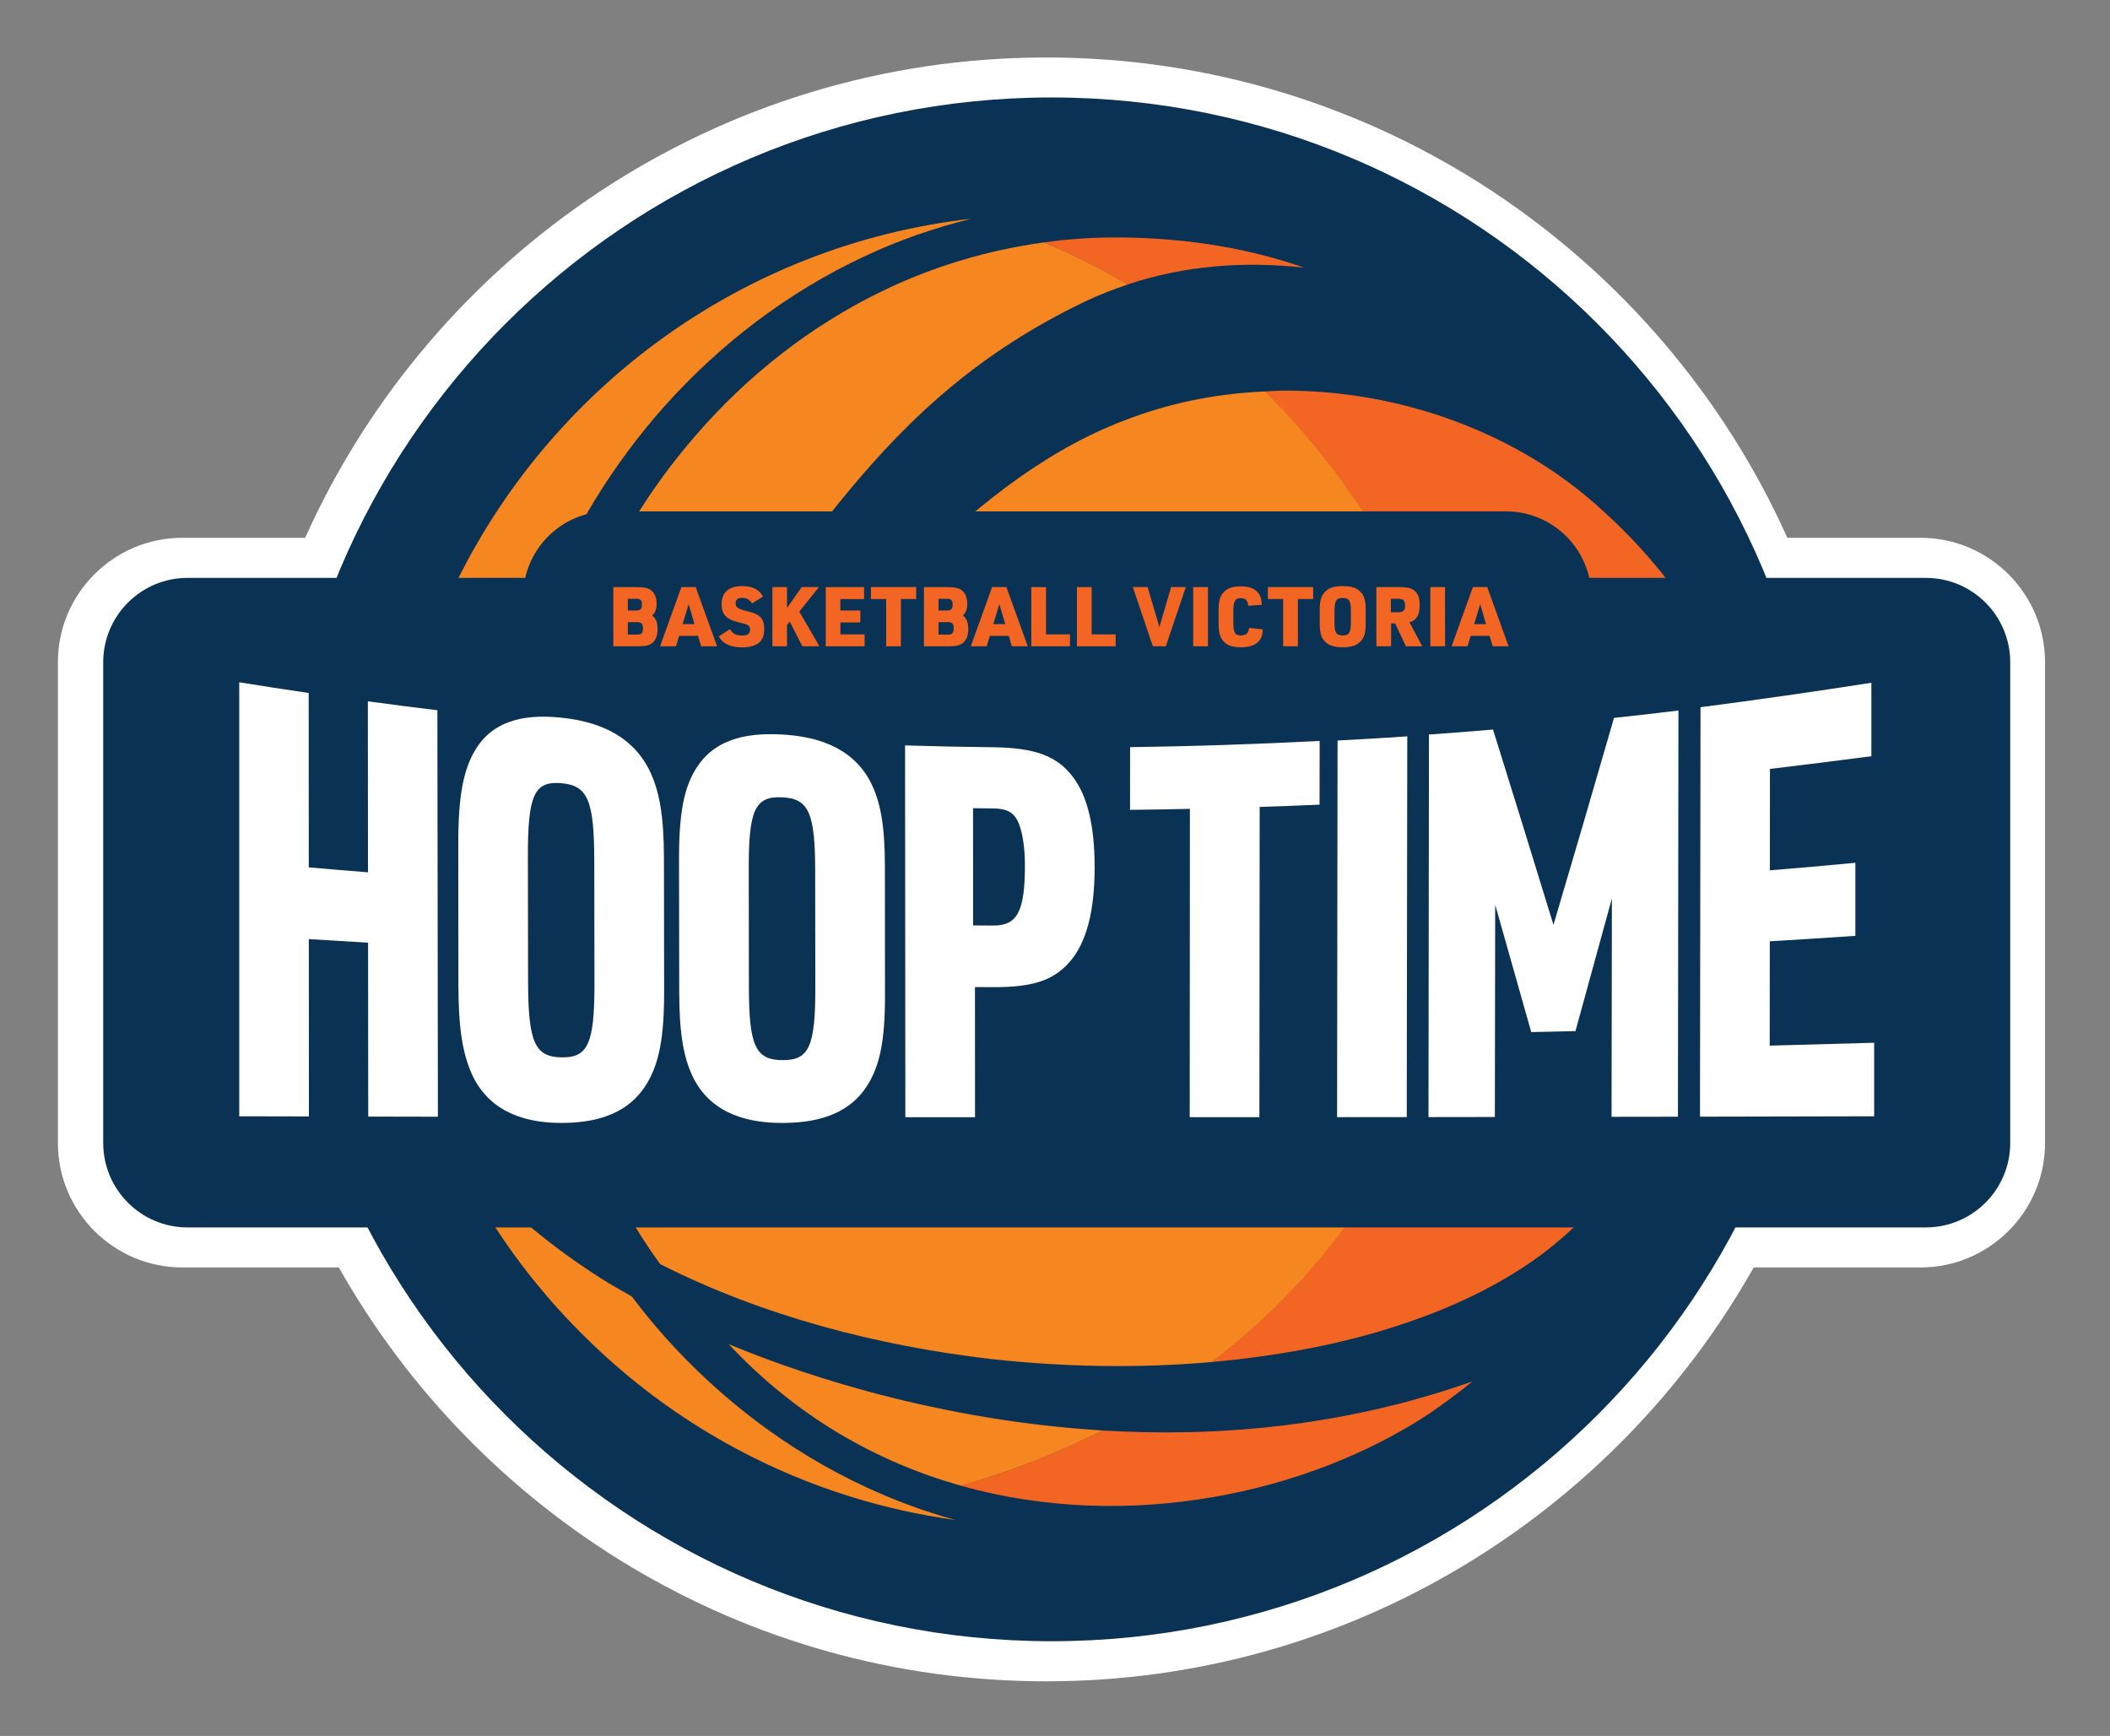 <?xml version="1.0" encoding="utf-8"?>
<!-- Generator: Adobe Illustrator 26.0.2, SVG Export Plug-In . SVG Version: 6.00 Build 0)  -->
<svg version="1.1" id="Layer_1" xmlns="http://www.w3.org/2000/svg" xmlns:xlink="http://www.w3.org/1999/xlink" x="0px" y="0px"
	 viewBox="0 0 447.87 368.5" style="enable-background:new 0 0 447.87 368.5;" xml:space="preserve">
<rect x="0" y="0" width="447.87" height="368.5" fill="#808080" stroke="none"/>
<style type="text/css">
	.st0{fill:#FFFFFF;}
	.st1{fill:#0A3254;}
	.st2{fill:#F26522;}
	.st3{fill:#F6861F;}
</style>
<g>
	<path class="st0" d="M434.08,242.63V140.58c0-14.57-11.85-26.42-26.42-26.42h-28.28C352.42,54.12,292.06,12.2,222.08,12.2
		S91.74,54.12,64.77,114.16H38.71c-14.57,0-26.42,11.85-26.42,26.42v102.05c0,14.57,11.85,26.42,26.42,26.42h33.21
		c29.6,52.39,85.81,87.85,150.16,87.85c64.35,0,120.56-35.45,150.16-87.85h35.42C422.23,269.04,434.08,257.19,434.08,242.63
		L434.08,242.63z"/>
	<path class="st1" d="M223.19,348.39c90.49,0,163.85-73.36,163.85-163.85c0-90.49-73.36-163.85-163.85-163.85
		c-90.49,0-163.85,73.36-163.85,163.85C59.34,275.03,132.7,348.39,223.19,348.39L223.19,348.39z"/>
	<path class="st2" d="M339.8,108.04c-17.64-16.13-42.58-25.28-67.56-25.12c-1.26,0.01-2.5,0.12-3.75,0.18
		c19.96,19.82,34.82,45.25,40.47,72.64c18.43-1.13,37.46,3.95,52.89,15.33c8.35,5.87,15.35,13.51,20.96,22.22
		c0.06-0.63,0.1-1.27,0.16-1.9C377.25,159.48,363.19,128.82,339.8,108.04L339.8,108.04z M235.78,50.41
		c-4.76,0.03-9.51,0.4-14.23,1.04c6.08,2.52,12.03,5.51,17.78,8.94c12.05-4.01,24.63-4.99,37.46-3.58
		C263.72,52.23,249.51,50.29,235.78,50.41L235.78,50.41z M203.91,315.37c35.53,10.01,73.82,1.62,99.44-15.27
		c3.17-2.18,6.25-4.46,9.21-6.88c-27.48,9.75-54.61,11.88-78.59,10.43C224.59,308.42,214.54,312.36,203.91,315.37L203.91,315.37z
		 M348.68,237.53c2.57-13.48,0.17-27.1-10.17-36.72c-7.75-7.07-17.31-10.99-27.36-11.72c-2.62,40.87-22.51,76.08-53.97,100.03
		c11.74-1.04,23.33-3,34.52-6.18c12.89-3.72,25.27-9.04,35.52-16.65C332.32,262.48,346.09,251.01,348.68,237.53L348.68,237.53z"/>
	<path class="st3" d="M383.56,194.3v-0.17c-0.15-0.92-0.38-1.83-0.55-2.75c-0.05,0.63-0.09,1.27-0.16,1.9
		C383.09,193.63,383.34,193.95,383.56,194.3L383.56,194.3z M206.12,46.44c-48.76,5.56-89.8,36.24-110.02,78.74
		c-2.72,5.98-5.56,13.22-7.67,20.2c-1.53,5.27-4.09,17.74,6.53,25.68c2.9,2.16,6.14,3.3,9.49,3.72
		c2.32-32.34,14.81-64.01,36.42-88.35c11.92-13.4,26.49-24.51,42.78-32.09C190.86,50.96,198.41,48.35,206.12,46.44L206.12,46.44z
		 M89.49,177.7c-2.42-2.2-4.35-4.63-5.94-7.22c0.01,0.08-0.32,4.13-0.31,5.95v0.78c0.2,10.81,3.14,19.02,9.18,26.28
		c3.96,4.85,9.38,10.19,15.6,15.13c-2.54-11-3.93-22.27-4-33.57c0-0.07,0.01-0.15,0.01-0.23C98.68,183.85,93.58,181.58,89.49,177.7
		L89.49,177.7z M84.07,203.32c2.55,12.81,8.49,24.82,16.76,34.84c6.37,7.77,13.99,14.45,22.31,20.19
		c-4.08-7.32-7.45-15.01-10.24-22.92C101.13,226.72,91.38,215.58,84.07,203.32L84.07,203.32z M95.36,242.46
		c-0.07-0.08-0.13-0.19-0.2-0.28c2.44,5.43,5.2,10.7,8.32,15.73c5.95,9.63,13.1,18.49,21.19,26.36
		c15.49,15.23,34.67,26.84,55.97,33.46c7.13,2.22,14.52,3.86,22.09,4.91c-6.51-1.79-12.88-4.15-19.01-7.01
		c-16.27-7.55-30.84-18.64-42.75-32.02c-2.41-2.7-4.68-5.53-6.86-8.4c-2.14-1.23-4.29-2.43-6.38-3.74
		C115.51,263.7,104.21,254.15,95.36,242.46L95.36,242.46z M147.69,92.41c-19.7,22.54-31.15,51.71-33.36,81.53
		c1.66-0.45,3.31-1.01,4.91-1.72c8.14-3.57,15.18-10.29,21.62-17.59c30.99-36.05,44.82-69.15,89.25-90.53
		c3.05-1.47,6.14-2.66,9.27-3.7c-5.75-3.43-11.7-6.42-17.78-8.94c-11.94,1.62-23.6,5.11-34.41,10.37
		C172.1,69.14,158.64,79.72,147.69,92.41L147.69,92.41z M119.93,226.88c4.6,2.74,9.38,5.07,14.14,6.72
		c17.71,6.67,37.16,5.56,54.77-0.58c17.5-5.94,31.6-18.06,45.44-32.37c13.84-13.79,28.73-31.99,53.54-40.74
		c6.8-2.36,13.95-3.74,21.19-4.18c-5.65-27.39-20.51-52.82-40.47-72.64c-9.52,0.42-18.91,2.13-27.92,5.43
		c-34.87,12.35-59.15,46.65-89.23,76.34c-7.88,7.25-16.71,14.49-27.98,18.25c-2.96,1.09-6.2,1.8-9.48,2.11
		C113.86,199.29,115.92,213.39,119.93,226.88L119.93,226.88z M140.11,268.33c21.83,11.05,46.05,17.33,70.37,20.17
		c15.52,1.7,31.27,1.98,46.75,0.62c31.47-23.95,51.36-59.16,53.97-100.03c-0.92-0.07-1.83-0.15-2.76-0.16l-1.92,0.01
		c-3.24,0.08-6.49,0.48-9.6,1.19c-9.36,1.9-18.57,7.55-28,14.78c-5.75,4.35-11.6,9.29-17.57,14.33
		c-12.42,10.54-27.12,21.31-43.65,27.8c-4.32,1.74-8.87,3.15-13.55,4.2c-16.31,3.96-33.97,4.08-50.22-0.38
		c-5.05-1.4-10-3.29-14.82-5.63c-1.04-0.5-2.03-1.08-3.05-1.6C129.87,252.32,134.56,260.63,140.11,268.33L140.11,268.33z
		 M203.96,315.37c10.63-3.01,20.68-6.95,30.05-11.72c-38.36-2.33-68.67-13.86-79.34-18.33
		C169.12,300.78,186.19,310.37,203.96,315.37L203.96,315.37z"/>
	<path class="st1" d="M426.69,242.63V140.58c0-9.89-8.02-17.91-17.91-17.91h-71.44c-1.83-8.08-9.05-14.12-17.68-14.12H129.17
		c-8.64,0-15.85,6.04-17.68,14.12H39.82c-9.89,0-17.91,8.02-17.91,17.91v102.05c0,9.89,8.02,17.92,17.91,17.92h368.95
		C418.67,260.54,426.69,252.52,426.69,242.63L426.69,242.63z"/>
	<path class="st2" d="M130.18,137.19h5.28c1.51,0,2.27-0.18,2.92-0.65c0.79-0.58,1.2-1.57,1.2-2.92c0-1.48-0.28-2.24-1.14-2.99
		c0.63-0.53,0.93-1.3,0.93-2.5c0-1.18-0.37-2.15-1.04-2.73c-0.67-0.56-1.48-0.77-3.08-0.77h-5.07V137.19L130.18,137.19z
		 M133.27,129.59v-2.48h1.74c0.95,0,1.25,0.3,1.25,1.23c0,0.93-0.32,1.25-1.25,1.25H133.27L133.27,129.59z M133.27,134.71v-2.64
		h1.97c0.93,0,1.23,0.32,1.23,1.3c0,1-0.3,1.34-1.23,1.34H133.27L133.27,134.71z M148.16,134.97l0.67,2.22h3.38l-4.54-12.57h-3.04
		l-4.52,12.57h3.38l0.67-2.22H148.16L148.16,134.97z M147.42,132.49h-2.53l1.28-4.24L147.42,132.49L147.42,132.49z M152.56,135.08
		c0.39,0.7,0.74,1.07,1.32,1.44c0.88,0.58,2.22,0.9,3.66,0.9c1.57,0,2.82-0.35,3.61-1.02c0.72-0.62,1.06-1.51,1.06-2.89
		c0-1.41-0.4-2.32-1.27-2.89c-0.63-0.4-1.02-0.55-2.62-0.95c-1.69-0.42-2.17-0.77-2.17-1.62c0-0.74,0.47-1.14,1.35-1.14
		c0.95,0,1.53,0.32,2.15,1.18l2.31-1.46c-0.86-1.51-2.24-2.22-4.4-2.22c-2.87,0-4.4,1.34-4.4,3.85c0,1.43,0.46,2.36,1.46,3.01
		c0.67,0.42,1.13,0.58,3.33,1.13c0.91,0.23,1.27,0.58,1.27,1.25c0,0.85-0.53,1.25-1.64,1.25c-1.34,0-2.08-0.37-2.64-1.34
		L152.56,135.08L152.56,135.08z M163.95,137.19h3.1v-4.45l0.58-0.79l2.68,5.24h3.63l-4.28-7.36l4.17-5.21h-3.66l-3.12,4.44v-4.44
		h-3.1V137.19L163.95,137.19z M175.28,137.19h8.24v-2.53h-5.14v-2.53h4.24v-2.53h-4.24v-2.43h5.03v-2.54h-8.13V137.19L175.28,137.19
		z M188.1,137.19h3.13v-10.03h3.24v-2.54h-9.61v2.54h3.24V137.19L188.1,137.19z M196.12,137.19h5.28c1.51,0,2.27-0.18,2.92-0.65
		c0.79-0.58,1.2-1.57,1.2-2.92c0-1.48-0.28-2.24-1.14-2.99c0.63-0.53,0.93-1.3,0.93-2.5c0-1.18-0.37-2.15-1.04-2.73
		c-0.67-0.56-1.48-0.77-3.08-0.77h-5.07V137.19L196.12,137.19z M199.22,129.59v-2.48h1.74c0.95,0,1.25,0.3,1.25,1.23
		c0,0.93-0.32,1.25-1.25,1.25H199.22L199.22,129.59z M199.22,134.71v-2.64h1.97c0.93,0,1.23,0.32,1.23,1.3c0,1-0.3,1.34-1.23,1.34
		H199.22L199.22,134.71z M214.11,134.97l0.67,2.22h3.38l-4.54-12.57h-3.04l-4.52,12.57h3.38l0.67-2.22H214.11L214.11,134.97z
		 M213.37,132.49h-2.54l1.29-4.24L213.37,132.49L213.37,132.49z M218.9,137.19h8.22v-2.53h-5.09v-10.03h-3.13V137.19L218.9,137.19z
		 M228.59,137.19h8.22v-2.53h-5.09v-10.03h-3.13V137.19L228.59,137.19z M244.7,137.19h2.76l4.24-12.57h-3.11l-2.5,8.48l-2.5-8.48
		h-3.13L244.7,137.19L244.7,137.19z M253.27,137.19h3.13v-12.57h-3.13V137.19L253.27,137.19z M265.13,133.27
		c-0.14,1.16-0.63,1.62-1.74,1.62c-1.27,0-1.6-0.6-1.6-2.8v-2.31c0-2.2,0.35-2.8,1.6-2.8c1,0,1.44,0.46,1.57,1.6l2.87-0.19
		c-0.05-1.14-0.23-1.78-0.67-2.41c-0.74-1.04-1.92-1.51-3.8-1.51c-1.76,0-2.83,0.37-3.66,1.28c-0.76,0.81-1.04,1.83-1.04,3.78v2.8
		c0,1.81,0.23,2.78,0.84,3.57c0.83,1.06,1.97,1.5,3.87,1.5c1.78,0,2.97-0.39,3.75-1.2c0.62-0.67,0.86-1.34,0.93-2.59L265.13,133.27
		L265.13,133.27z M272.36,137.19h3.13v-10.03h3.24v-2.54h-9.61v2.54h3.24V137.19L272.36,137.19z M280.13,132.35
		c0,1.79,0.25,2.78,0.86,3.55c0.85,1.06,2.02,1.5,4.01,1.5c1.87,0,2.96-0.37,3.82-1.27c0.78-0.83,1.06-1.85,1.06-3.78v-2.89
		c0-1.8-0.25-2.78-0.86-3.55c-0.84-1.06-2.02-1.5-4.01-1.5c-1.87,0-2.96,0.37-3.82,1.27c-0.77,0.83-1.06,1.85-1.06,3.78V132.35
		L280.13,132.35z M286.74,132.11c0,2.18-0.37,2.78-1.74,2.78c-1.37,0-1.74-0.6-1.74-2.78v-2.39c0-2.18,0.37-2.78,1.74-2.78
		c1.37,0,1.74,0.6,1.74,2.78V132.11L286.74,132.11z M295.28,132.33h0.85l2.29,4.86h3.47l-2.71-5.1c1.57-0.48,2.16-1.5,2.16-3.66
		c0-1.39-0.26-2.23-0.92-2.89c-0.67-0.67-1.58-0.92-3.34-0.92h-4.93v12.57h3.13V132.33L295.28,132.33z M295.23,129.96v-2.85h1.53
		c1.11,0,1.48,0.35,1.48,1.43c0,1.07-0.37,1.43-1.48,1.43H295.23L295.23,129.96z M303.6,137.19h3.13v-12.57h-3.13V137.19
		L303.6,137.19z M316.17,134.97l0.67,2.22h3.38l-4.54-12.57h-3.04l-4.52,12.57h3.38l0.67-2.22H316.17L316.17,134.97z M315.43,132.49
		h-2.53l1.29-4.24L315.43,132.49L315.43,132.49z"/>
	<path class="st0" d="M50.78,144.83c5.89,0.95,8.84,1.4,14.74,2.27c0.01,12.34,0.01,24.68,0.02,37.02
		c5.03,0.44,7.54,0.65,12.57,1.05c-0.01-12.1-0.02-24.2-0.03-36.3c5.9,0.8,8.85,1.18,14.76,1.89c0.04,28.76,0.07,57.52,0.11,86.29
		c-5.92-0.01-8.87-0.02-14.79-0.03c-0.01-12.3-0.02-24.61-0.03-36.91c-5.03-0.29-7.55-0.44-12.58-0.76
		c0.01,12.55,0.01,25.1,0.02,37.64c-5.92-0.01-8.87-0.02-14.79-0.03C50.78,206.25,50.78,175.54,50.78,144.83L50.78,144.83z"/>
	<path class="st0" d="M97.27,179.27c-0.01-10.33,1.08-16.13,3.87-20.49c4.28-6.69,11.95-7.05,17.96-6.44
		c6.73,0.68,14.67,3.08,18.7,11.07c2.21,4.51,3.11,9.82,3.13,18.73c0.01,9.45,0.03,18.9,0.04,28.34c0.01,9.83-1.07,15.42-3.87,19.86
		c-4.24,6.75-11.72,8.01-17.88,8.03c-6.7,0.02-14.81-1.73-18.8-9.81c-2.2-4.57-3.11-10.13-3.12-19.5
		C97.3,199.13,97.28,189.2,97.27,179.27L97.27,179.27z M126.14,182.7c-0.02-12.88-1.42-15.99-7.02-16.45
		c-5.69-0.47-7.09,2.46-7.07,15.54c0.01,8.8,0.03,17.6,0.04,26.4c0.02,13.08,1.42,16.17,7.12,16.26c5.6,0.09,6.99-2.91,6.97-15.78
		C126.16,200.02,126.15,191.36,126.14,182.7L126.14,182.7z"/>
	<path class="st0" d="M144.13,182.31c-0.01-9.8,1.07-15.34,3.87-19.57c4.33-6.55,11.95-7.15,17.99-6.82
		c6.6,0.36,14.59,2.23,18.72,9.94c2.21,4.29,3.11,9.4,3.12,18.04c0.01,9.15,0.01,18.31,0.02,27.46c0.01,9.52-1.09,14.96-3.88,19.25
		c-4.29,6.59-11.77,7.74-17.88,7.76c-6.6,0.02-14.69-1.52-18.8-9.32c-2.2-4.34-3.11-9.6-3.12-18.49
		C144.16,201.15,144.14,191.73,144.13,182.31L144.13,182.31z M173.03,184.83c-0.01-12.38-1.42-15.33-7.02-15.58
		c-5.7-0.26-7.1,2.58-7.08,15.08c0.01,8.41,0.02,16.81,0.03,25.22c0.02,12.5,1.42,15.44,7.12,15.49c5.6,0.05,6.99-2.84,6.98-15.22
		C173.05,201.49,173.04,193.16,173.03,184.83L173.03,184.83z"/>
	<path class="st0" d="M206.96,237.16c-5.92,0-8.87,0-14.79-0.01c-0.02-26.31-0.04-52.61-0.06-78.92c7.45,0.22,11.17,0.3,18.62,0.39
		c9.01,0.11,13.71,1.85,17.12,6.45c3,4.06,4.5,10.31,4.5,18.99c0,9.34-1.71,16-5.3,20.13c-3.46,3.96-7.9,5.39-16.3,5.36
		c-1.52-0.01-2.28-0.01-3.8-0.02C206.96,218.75,206.96,227.96,206.96,237.16L206.96,237.16z M210.85,196.47
		c5.1,0.03,6.7-3.04,6.7-12.83c0-4.18-0.65-7.82-1.7-9.68c-0.91-1.6-2.3-2.32-5.01-2.35c-1.72-0.02-2.58-0.03-4.3-0.05
		c0,8.29,0.01,16.58,0.01,24.88C208.27,196.45,209.13,196.46,210.85,196.47L210.85,196.47z"/>
	<path class="st0" d="M252.57,171.7c-5.08,0.11-7.63,0.15-12.71,0.21c0-5.32,0-7.99,0.01-13.31c13.42-0.18,26.83-0.63,40.24-1.32
		c-0.01,5.41-0.01,8.12-0.02,13.53c-5.08,0.22-7.62,0.31-12.71,0.48c-0.02,21.95-0.04,43.9-0.06,65.85c-5.91,0-8.87,0.01-14.79,0.01
		C252.54,215.34,252.56,193.52,252.57,171.7L252.57,171.7z"/>
	<path class="st0" d="M283.91,157.19c5.92-0.31,8.88-0.49,14.8-0.88c-0.04,26.94-0.08,53.88-0.11,80.82
		c-5.92,0.01-8.87,0.01-14.79,0.01C283.84,210.49,283.87,183.84,283.91,157.19L283.91,157.19z"/>
	<path class="st0" d="M303.31,155.92c5.44-0.39,8.16-0.6,13.6-1.06c4.31,13.8,8.59,27.63,12.83,41.47
		c4.33-14.62,8.62-29.27,12.85-43.94c5.47-0.59,8.21-0.9,13.68-1.57c-0.04,28.74-0.07,57.48-0.11,86.23
		c-5.64,0.01-8.45,0.02-14.09,0.02c0.02-15.45,0.05-30.9,0.07-46.35c-2.56,9.39-5.14,18.78-7.73,28.16
		c-3.76,0.09-5.63,0.13-9.39,0.21c-2.54-9.02-5.09-18.04-7.65-27.04c-0.02,15.02-0.05,30.04-0.07,45.06
		c-5.64,0.01-8.45,0.01-14.09,0.02C303.23,210.06,303.27,182.99,303.31,155.92L303.31,155.92z"/>
	<path class="st0" d="M360.95,150.12c12.11-1.57,24.19-3.3,36.27-5.19c0,6.24,0,9.36,0,15.6c-7.17,0.94-14.35,1.83-21.53,2.69
		c-0.01,8.61-0.01,12.92-0.02,21.53c7.26-0.6,10.89-0.92,18.15-1.6c0,6.2,0,9.3,0,15.51c-7.26,0.49-10.9,0.72-18.16,1.15
		c-0.01,8.86-0.01,13.29-0.02,22.15c7.39-0.19,14.78-0.39,22.17-0.61c0,6.25,0,9.37,0,15.61c-12.32,0.03-24.65,0.06-36.97,0.08
		C360.88,208.06,360.91,179.09,360.95,150.12L360.95,150.12z"/>
</g>
</svg>
